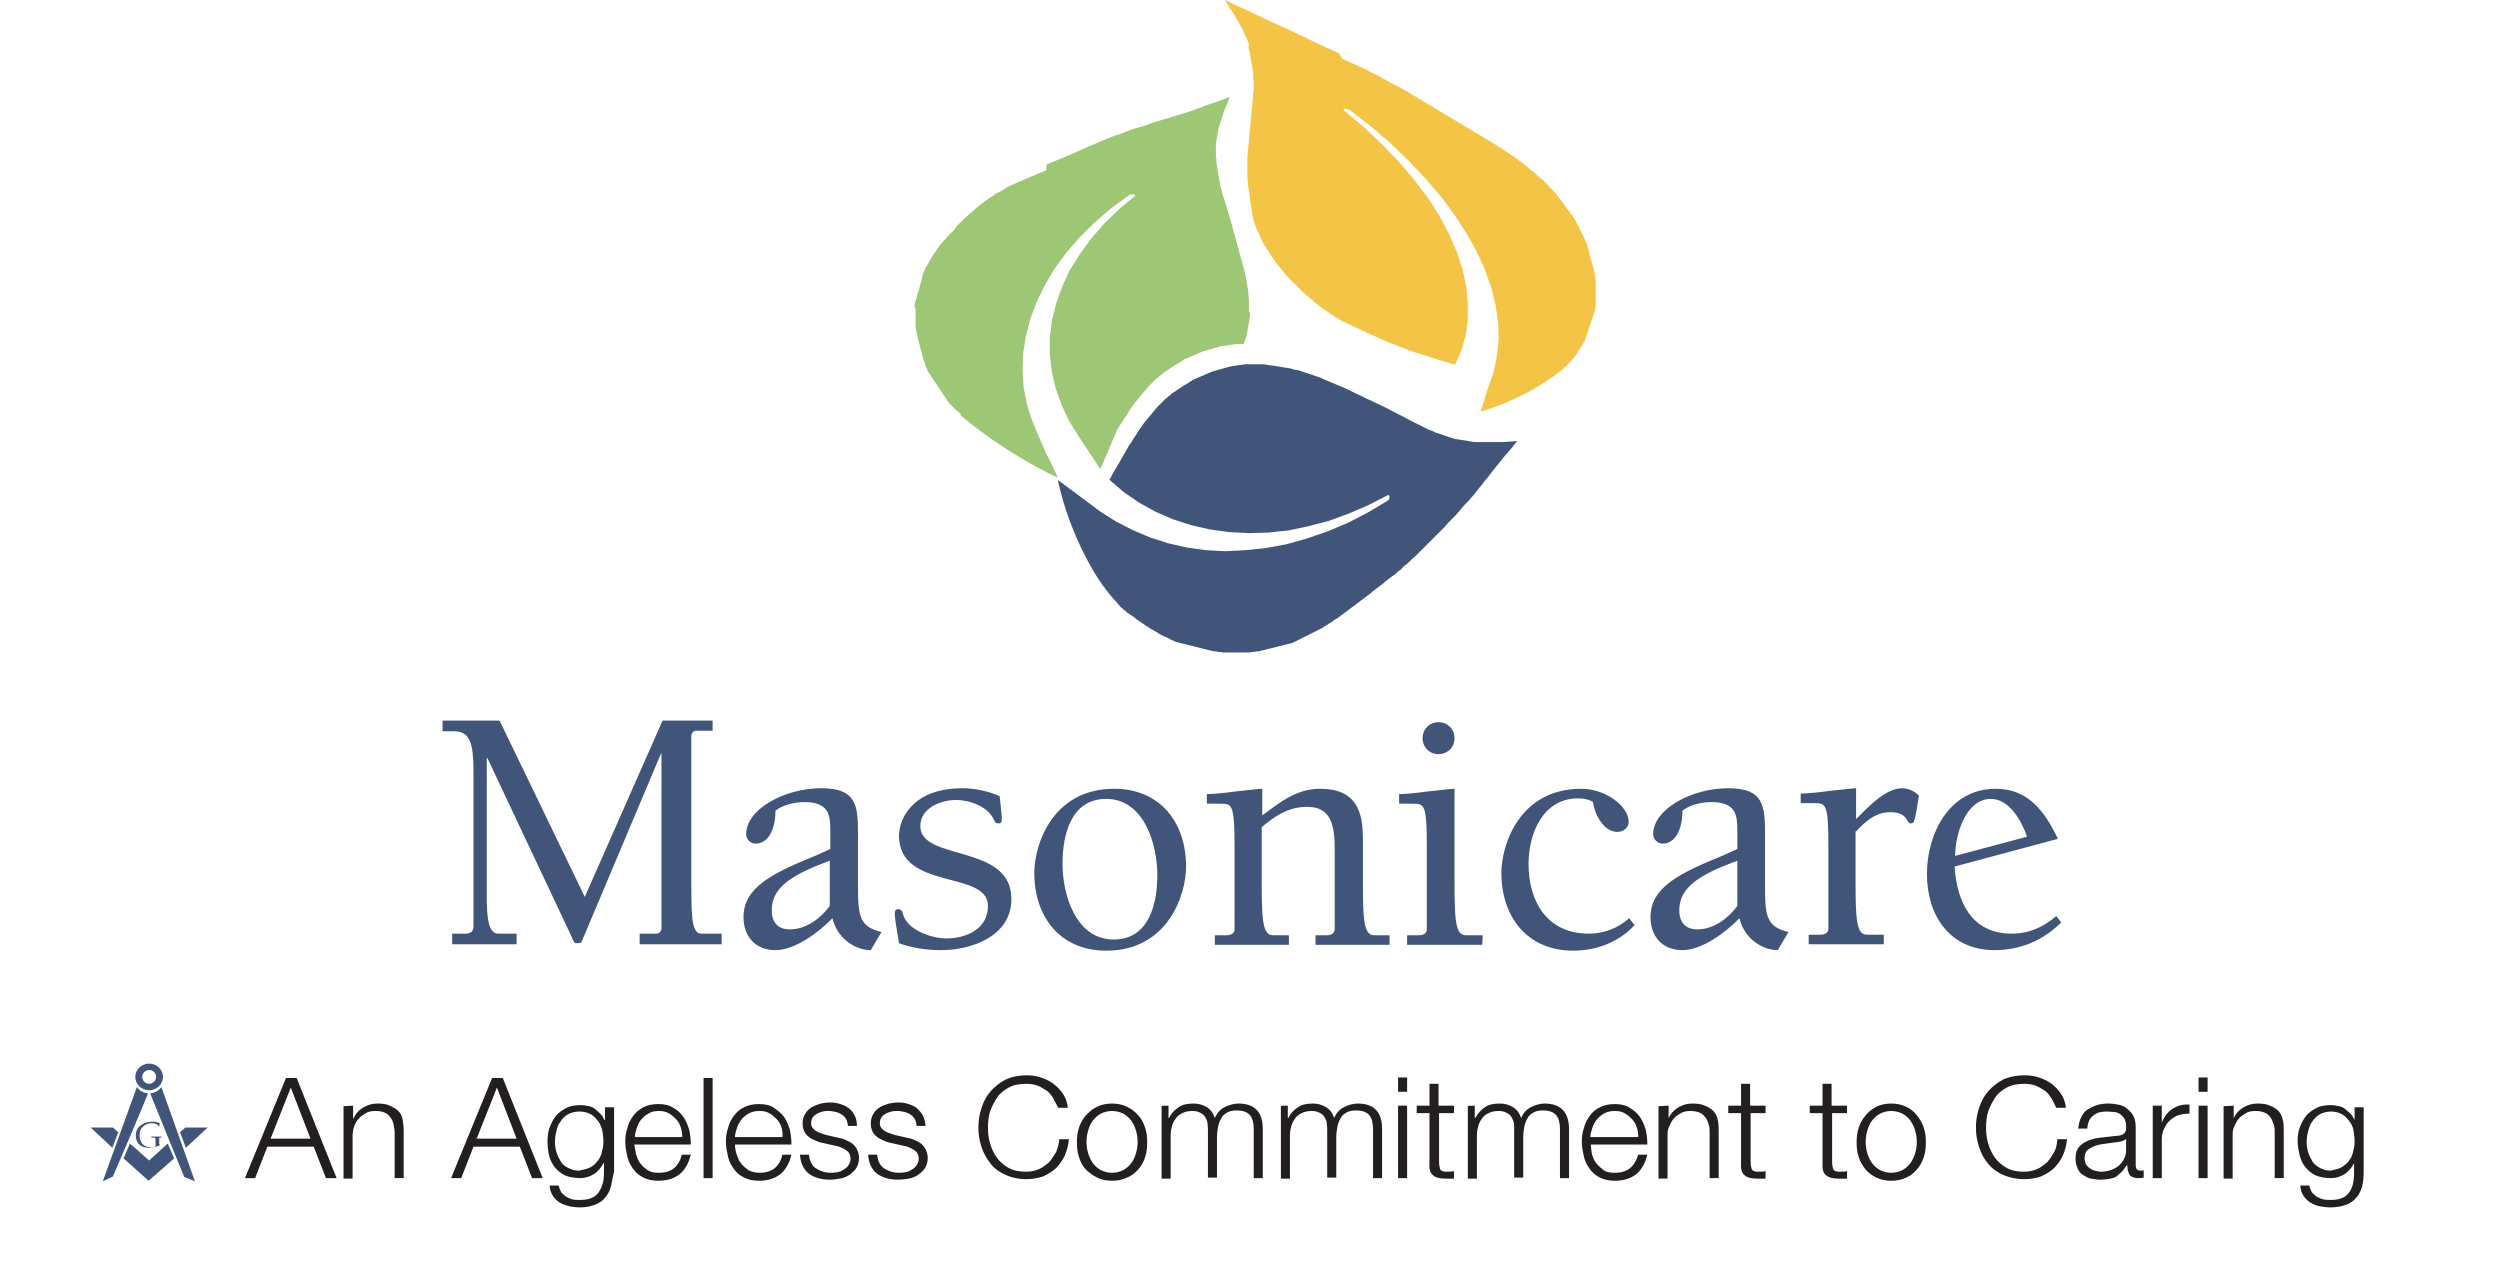 <?xml version="1.0" encoding="utf-8"?>
<!-- Generator: Adobe Illustrator 24.0.3, SVG Export Plug-In . SVG Version: 6.00 Build 0)  -->
<svg version="1.1" id="Layer_1" xmlns="http://www.w3.org/2000/svg" xmlns:xlink="http://www.w3.org/1999/xlink" x="0px" y="0px"
	 viewBox="0 0 469.4 240.5" style="enable-background:new 0 0 469.4 240.5;" xml:space="preserve">
<style type="text/css">
	.st0{fill:#9DC775;}
	.st1{fill:#F4C446;}
	.st2{fill:#405579;}
	.st3{fill:#231F20;}
</style>
<g>
	<path class="st0" d="M234.5,58.5v-0.6v-0.6v-0.6v-0.6l-0.1-0.6v-0.6l-0.1-0.6l-0.1-0.6l-0.1-0.6l-0.1-0.6l-0.2-1.1l-0.3-1.1
		l-0.3-1.1l-0.3-1.1l-0.3-1.1l-0.3-1.1l-0.3-1.1l-0.3-1.1l-0.6-2.2l-0.7-2.3l-0.3-1.1l-0.4-1.1l-0.3-1.1l-0.3-1.1l-0.1-0.6l-0.1-0.6
		l-0.1-0.6l-0.1-0.6l-0.1-0.6l-0.1-0.6l-0.1-0.6V30l-0.1-0.6v-0.6v-0.6v-0.6V27l0.1-0.6l0.1-0.6l0.1-0.6l0.1-0.6l0.1-0.6l0.2-0.6
		l0.2-0.6l0.2-0.6l0.2-0.6l0.2-0.6l0.2-0.6l0.5-1.1l0.4-1.1l-1.9,0.7l-2,0.7l-1.9,0.7l-1.9,0.7l-1,0.3l-1,0.3l-1,0.3l-1,0.3l-1,0.3
		l-1,0.3l-1,0.3l-1,0.4l-1,0.3l-1,0.3l-1,0.3l-1,0.4l-1,0.4l-1,0.3l-1,0.4l-1,0.4l-0.9,0.4l-0.9,0.4l-1,0.4l-0.9,0.4l-0.9,0.4
		l-0.9,0.4l-0.9,0.4l-0.9,0.4l-0.5,0.2l-0.5,0.2l-0.5,0.2l-0.5,0.2l-0.5,0.2l-0.4,0.2l-0.5,0.2l-0.1,1.1l-0.5,0.2l-0.5,0.2l-0.5,0.2
		l-0.4,0.2L194,33l-0.5,0.2l-0.5,0.2l-0.4,0.2l-0.5,0.2l-0.4,0.2l-0.5,0.2l-0.5,0.2l-0.4,0.2l-0.5,0.2l-0.4,0.2l-0.4,0.2l-0.4,0.3
		l-0.4,0.2l-0.4,0.3l-0.5,0.2l-0.4,0.2l-0.4,0.3l-0.4,0.3l-0.4,0.2l-0.4,0.3l-0.4,0.3l-0.4,0.3l-0.4,0.3l-0.4,0.3l-0.3,0.3l-0.4,0.3
		l-0.3,0.3l-0.4,0.3l-0.3,0.3l-0.3,0.3l-0.4,0.3l-0.3,0.3l-0.3,0.3l-0.3,0.3l-0.3,0.3l-0.3,0.3l-0.3,0.3l-0.2,0.4l-0.3,0.3l-0.3,0.3
		l-0.3,0.3l-0.3,0.3l-0.3,0.3l-0.2,0.3l-0.3,0.3l-0.3,0.3l-0.2,0.3l-0.3,0.3l-0.2,0.3l-0.2,0.3l-0.3,0.4l-0.2,0.3l-0.2,0.3l-0.2,0.3
		l-0.2,0.3l-0.2,0.3l-0.2,0.4l-0.2,0.3l-0.1,0.3l-0.2,0.3l-0.2,0.3l-0.2,0.3l-0.1,0.3l-0.1,0.3l-0.2,0.3l-0.1,0.7l-0.1,0.3l-0.1,0.4
		l-0.1,0.3l-0.1,0.4l-0.1,0.3l-0.1,0.4l-0.1,0.3l-0.1,0.4l-0.1,0.3l-0.1,0.4l-0.1,0.3l-0.1,0.4l-0.1,0.3l-0.1,0.4l-0.1,0.4v0.4
		l0.2,0.3v0.3v0.3v0.3v0.4v0.3v0.3v0.4v0.3V61v0.3l0.1,0.4V62l0.1,0.4l0.1,0.4l0.1,0.3v0.4l0.1,0.3l0.1,0.4l0.1,0.4l0.1,0.3l0.1,0.4
		l0.1,0.4L173,66l0.1,0.4l0.1,0.4l0.1,0.3l0.1,0.4l0.1,0.3l0.1,0.3l0.1,0.3l0.1,0.3l0.1,0.3l0.2,0.3l0.1,0.4l0.2,0.3l0.2,0.3
		l0.2,0.3l0.2,0.3l0.2,0.3l0.2,0.3l0.2,0.3l0.2,0.3l0.2,0.3l0.2,0.3l0.2,0.3l0.2,0.3l0.2,0.3l0.2,0.3l0.2,0.3l0.2,0.3l0.2,0.3
		l0.2,0.3l0.2,0.3l0.2,0.3l0.3,0.3l0.2,0.2l0.3,0.3l0.2,0.2l0.3,0.3l0.3,0.2l0.2,0.2l0.3,0.2l0.1,0.4l0.2,0.2l0.3,0.2l0.2,0.2
		c0,0,7.5,6.4,17.5,11.1c-0.2-0.6-0.9-1.9-1.1-2.5l-1.1-2.1l-1.3-3l-1.3-3.1l-1-3.1l-0.6-3.1l-0.2-3.2l0.1-3.2l0.5-3.2l0.8-3.2
		l1.2-3.2l1.5-3.1l1.8-3.1l2.2-3l2.5-2.9l2.8-2.8l3.1-2.7l3.4-2.5l0.4-0.2h0.6l0.3,0.2l-3.1,2.6l-2.8,2.7l-2.5,2.9l-2.1,2.9l-1.9,3
		l-1.4,3.1l-1.1,3.1l-0.8,3.2l-0.4,3.2v3.2l0.4,3.2l0.7,3.1l1.1,3.1l1.4,3l1.8,2.9l4.1,6.2l3.2-7.5l0.5-0.8l0.5-0.7l0.4-0.7l0.5-0.7
		l0.4-0.7l0.5-0.7l0.5-0.7l0.5-0.6l0.5-0.6l0.5-0.6l0.5-0.6l0.5-0.6l0.6-0.6l0.3-0.3l0.3-0.3l0.3-0.3l0.3-0.2l0.3-0.3l0.3-0.2
		l0.3-0.3l0.3-0.2l0.3-0.2l0.3-0.2l0.3-0.2l0.3-0.2l0.3-0.2l0.3-0.2l0.3-0.2l0.4-0.2l0.6-0.4l0.6-0.4l0.7-0.3l0.7-0.3l0.7-0.3
		l0.7-0.3l0.7-0.3l0.7-0.2l0.7-0.2l0.7-0.2l0.7-0.2l0.7-0.2l0.7-0.1l0.7-0.1l0.7-0.1l0.7-0.1h0.7h0.7l0.2-0.5l0.2-0.6l0.2-0.6
		l0.1-0.6l0.1-0.6l0.1-0.6l0.1-0.6l0.1-0.6l0.1-0.6v-0.6L234.5,58.5z"/>
	<path class="st1" d="M278,77.3c10.3-3.1,16-8.5,16-8.5l0.2-0.2l0.2-0.2l0.2-0.2l0.2-0.2l0.2-0.2l0.1-0.2l0.2-0.2l0.2-0.2l0.1-0.2
		l0.2-0.2l0.1-0.2l0.2-0.2l0.1-0.3l0.2-0.2l0.1-0.2l0.2-0.3l0.1-0.2L297,65l0.1-0.3l0.2-0.2l0.1-0.3l0.2-0.3l0.1-0.3l0.1-0.3
		l0.1-0.3l0.1-0.3l0.1-0.3l0.1-0.3l0.1-0.3l0.1-0.3l0.1-0.3l0.1-0.3l0.1-0.3l0.1-0.3l0.1-0.3l0.1-0.3l0.1-0.3l0.1-0.3l0.1-0.3
		l0.1-0.3l0.1-0.3v-0.3l0.1-0.3v-0.3V57v-0.3V56v-0.3v-0.3v-0.3v-0.4v-0.3V54v-0.4v-0.3v-0.4v-0.3l-0.1-0.4v-0.3l-0.1-0.4v-0.3
		l-0.1-0.4l-0.1-0.4l-0.1-0.4l-0.1-0.3l-0.1-0.3l-0.1-0.4l-0.1-0.4l-0.1-0.4l-0.1-0.4l-0.1-0.4l-0.1-0.4l-0.1-0.3l-0.1-0.4l-0.1-0.4
		l-0.2-0.4l-0.1-0.3l-0.2-0.4l-0.2-0.4l-0.2-0.4l-0.2-0.4l-0.2-0.4l-0.2-0.4l-0.2-0.4l-0.2-0.4l-0.2-0.4l-0.2-0.4l-0.3-0.4l-0.2-0.4
		l-0.3-0.3l-0.2-0.4l-0.3-0.3l-0.3-0.4l-0.2-0.3l-0.3-0.4l-0.3-0.4l-0.3-0.4l-0.3-0.4l-0.3-0.4l-0.3-0.4l-0.3-0.3l-0.4-0.4l-0.3-0.3
		l-0.3-0.4l-0.4-0.4l-0.3-0.3l-0.4-0.4l-0.4-0.3l-0.4-0.3l-0.4-0.4l-0.4-0.4l-0.4-0.3l-0.4-0.3l-0.4-0.4l-0.4-0.3l-0.4-0.3l-0.4-0.3
		l-0.4-0.3l-0.4-0.3l-0.4-0.3l-0.4-0.3l-0.5-0.3l-0.4-0.3l-0.5-0.3l-0.4-0.3l-0.5-0.3l-0.5-0.3l-0.4-0.3l-0.5-0.3l-0.5-0.3l-0.5-0.3
		l-0.5-0.3l-0.5-0.3l-0.5-0.3l-0.5-0.3l-0.5-0.3l-0.5-0.3l-0.5-0.3l-0.5-0.3l-0.5-0.3l-0.5-0.3l-0.5-0.3l-0.5-0.3l-0.5-0.3l-0.5-0.3
		l-0.5-0.3l-0.5-0.3l-0.5-0.3l-0.5-0.3l-0.5-0.3l-0.5-0.3l-0.5-0.3l-0.5-0.3l-0.5-0.3l-0.5-0.3l-0.5-0.3l-0.5-0.3l-0.5-0.3l-0.5-0.3
		l-0.5-0.3l-0.5-0.3l-0.5-0.3l-1.1-0.6l-1-0.5l-1.1-0.6l-1.1-0.6l-1-0.6l-1.1-0.5l-1.1-0.6l-1.1-0.5l-1.1-0.5l-1.1-0.5L252,11
		l-0.6-1l-1.1-0.5L249.2,9l-1.1-0.5l-1-0.5L246,7.5L245,7l-1.1-0.5l-1-0.5l-1.1-0.5L240.7,5l-1.1-0.5L238.5,4l-2.1-1l-2.1-1l-2.2-1
		L230,0l0.7,1.2l0.8,1.2l0.4,0.6l0.3,0.6l0.4,0.6l0.3,0.6l0.3,0.6l0.3,0.6l0.3,0.6l0.3,0.6l0.2,0.6l0.2,0.6L234.4,9l0.2,0.6l0.1,0.6
		l0.1,0.6l0.1,0.6l0.1,0.5l0.1,0.6l0.1,0.5l0.1,0.6v0.6v0.6l0.1,0.5v0.6v0.6l-0.1,1.1l-0.1,1.1l-0.1,1.1l-0.1,1.1l-0.2,2.2l-0.2,2.2
		l-0.1,1.1l-0.1,1.1l-0.1,1.1l-0.1,1.1v1.1v1.1V33l0.1,1.1v0.6l0.1,0.6l0.1,0.5l0.1,0.6l0.1,0.6v0.5l0.1,0.6l0.1,0.6l0.1,0.6
		l0.1,0.6l0.1,0.6l0.1,0.6l0.2,0.6l0.2,0.6l0.2,0.6l0.3,0.6l0.3,0.6l0.2,0.6l0.3,0.6l0.3,0.6l0.4,0.6l0.4,0.6l0.4,0.6l0.4,0.6
		l0.4,0.6l0.4,0.6l0.5,0.6l0.5,0.6l0.5,0.6l0.5,0.6l0.6,0.6l0.6,0.6l0.6,0.6l0.6,0.6l0.6,0.6l0.7,0.6l0.7,0.6l0.7,0.6l0.7,0.6
		l0.4,0.3l0.4,0.3l0.4,0.3l0.4,0.2l0.4,0.3l0.4,0.3l0.4,0.2l0.4,0.3l0.4,0.2l0.4,0.3l0.4,0.2l0.4,0.2l0.4,0.2l0.4,0.2l0.4,0.2
		l0.4,0.2l0.9,0.4l0.9,0.4l0.8,0.4l0.9,0.4l0.9,0.4l0.9,0.4l0.9,0.4l0.9,0.4l0.9,0.3l0.9,0.4l0.9,0.3l0.9,0.4l0.9,0.3l1,0.3l0.9,0.3
		l1,0.3l0.9,0.3l2,0.6l1.9,0.6l1.2-2.7l0.8-2.8l0.4-2.9V57l-0.3-3.2l-0.7-3.3l-1.1-3.3l-1.5-3.4l-1.8-3.4L268,37l-2.6-3.4l-2.8-3.3
		l-3.2-3.3l-3.4-3.2l-3.8-3.2l0.3-0.2l0.6,0.1l0.5,0.3l4,3.1l3.7,3.2l3.4,3.3l3.1,3.3l2.9,3.4l2.5,3.4l2.2,3.4l1.9,3.4l1.5,3.3
		L280,54l0.8,3.3l0.5,3.2l0.1,3.1l-0.3,3l-0.7,3.4l-1,2.8"/>
	<path class="st2" d="M198.6,90.1c2.3,10.7,7.5,18.4,7.5,18.4l0.2,0.3l0.2,0.3l0.2,0.3l0.2,0.3l0.2,0.3l0.2,0.2l0.2,0.3l0.2,0.3
		l0.2,0.2l0.2,0.3l0.2,0.2l0.2,0.3l0.3,0.3l0.2,0.3l0.2,0.2l0.3,0.3l0.2,0.2l0.2,0.3l0.3,0.3l0.2,0.3l0.3,0.2l0.3,0.3l0.3,0.2
		l0.3,0.3l0.3,0.2l0.3,0.2l0.3,0.2l0.3,0.2l0.3,0.2l0.3,0.3l0.3,0.2l0.3,0.2l0.3,0.2l0.3,0.2l0.3,0.2l0.3,0.2l0.3,0.2l0.3,0.2
		l0.3,0.2l0.4,0.2l0.3,0.2l0.4,0.2l0.3,0.2l0.3,0.2l0.4,0.2l0.4,0.2l0.3,0.1l0.4,0.2l0.4,0.2l0.3,0.2l0.4,0.1l0.3,0.2l0.4,0.1
		l0.4,0.1l0.4,0.1l0.4,0.1l0.4,0.1l0.4,0.1l0.4,0.1l0.4,0.1l0.4,0.1l0.4,0.1l0.4,0.1l0.4,0.1l0.4,0.1l0.4,0.1l0.4,0.1l0.4,0.1
		l0.4,0.1l0.4,0.1h0.4l0.4,0.1h0.4l0.4,0.1h0.4h0.4h0.4h0.4h0.4h0.4h0.4h0.4h0.4h0.4h0.4h0.4h0.4l0.4-0.1h0.4l0.4-0.1h0.4l0.4-0.1
		l0.4-0.1l0.4-0.1l0.4-0.1l0.4-0.1l0.4-0.1l0.4-0.1l0.4-0.1l0.4-0.1l0.4-0.1l0.4-0.1l0.4-0.1l0.4-0.1l0.4-0.1l0.4-0.1l0.4-0.1
		l0.4-0.2l0.4-0.2l0.4-0.2l0.4-0.2l0.4-0.2l0.4-0.2l0.4-0.2l0.4-0.2l0.4-0.2l0.4-0.2l0.4-0.2l0.4-0.2l0.4-0.2l0.4-0.2l0.4-0.3
		l0.4-0.2l0.4-0.3l0.4-0.2l0.4-0.3l0.4-0.3l0.4-0.2l0.4-0.3l0.4-0.3l0.4-0.3l0.4-0.3l0.4-0.3l0.4-0.3l0.4-0.3l0.4-0.3l0.4-0.3
		l0.4-0.3l0.4-0.3l0.4-0.3l0.4-0.3l0.4-0.3l0.4-0.3l0.4-0.3l0.3-0.3l0.4-0.3l0.4-0.3l0.4-0.3l0.4-0.3l0.4-0.3l0.3-0.3l0.4-0.3
		l0.4-0.3l0.4-0.3l0.4-0.3l0.4-0.3l0.3-0.3l0.4-0.3l0.4-0.3l0.3-0.4l0.4-0.3l0.4-0.3l0.7-0.7l0.7-0.6l0.7-0.7l0.7-0.7l0.7-0.7
		l0.7-0.7l0.7-0.7l0.7-0.7l0.7-0.7l0.7-0.7l0.6-0.7l0.7-0.7l0.7-0.7l0.6-0.7l0.6-0.7l0.6-0.7l0.7-0.7l0.6-0.7l0.6-0.7l0.6-0.8
		l0.6-0.7l0.6-0.8l0.6-0.7l0.6-0.8l1.2-1.5l1.2-1.5l1.3-1.5l1.2-1.5l-1.3,0.1l-1.4,0.1h-0.7h-0.7h-0.7h-0.7h-0.7H278h-0.6h-0.6
		l-0.6-0.1l-0.6-0.1l-0.6-0.1l-0.6-0.1l-0.6-0.1l-0.7-0.1l-0.6-0.2l-0.6-0.2l-0.6-0.2l-0.6-0.2l-0.6-0.2l-0.6-0.2l-0.6-0.3l-0.6-0.2
		l-0.6-0.3l-0.6-0.3l-1.2-0.6l-1.2-0.6l-1.1-0.6l-1.2-0.6l-2.3-1.2l-2.3-1.1l-1.1-0.5l-1.2-0.6l-1.1-0.5l-1.2-0.6l-1.1-0.5l-1.2-0.5
		l-1.2-0.5l-1.2-0.5l-0.6-0.3l-0.6-0.2l-0.6-0.2l-0.6-0.2l-0.6-0.2l-0.6-0.2l-0.6-0.2l-0.6-0.2l-0.7-0.1l-0.6-0.2l-0.6-0.1l-0.7-0.1
		l-0.6-0.1l-0.6-0.1l-0.6-0.1l-0.7-0.1l-0.7-0.1l-0.6-0.1h-0.7h-0.7h-0.7h-0.7h-0.7l-0.7,0.1l-0.7,0.1l-0.7,0.1l-0.7,0.1l-0.7,0.2
		l-0.7,0.2l-0.7,0.2l-0.7,0.2l-0.7,0.2l-0.7,0.3l-0.7,0.3l-0.7,0.3l-0.7,0.3l-0.7,0.3l-0.6,0.4l-0.6,0.4l-0.4,0.2l-0.3,0.2l-0.3,0.2
		l-0.3,0.2l-0.3,0.2l-0.3,0.2l-0.3,0.2l-0.3,0.2l-0.3,0.2l-0.3,0.3l-0.3,0.2l-0.3,0.3l-0.3,0.2l-0.3,0.3l-0.3,0.3l-0.3,0.3l-0.6,0.6
		l-0.5,0.6l-0.5,0.6l-0.5,0.6l-0.5,0.6l-0.5,0.6l-0.5,0.7l-0.5,0.7l-0.4,0.7l-0.5,0.7l-0.4,0.7l-0.5,0.7l-0.4,0.7l-0.4,0.7l-0.4,0.7
		l-0.4,0.7l-0.4,0.7l-0.9,1.5l-0.8,1.5l2.7,2.3l2.9,2l3.1,1.7l3.2,1.4l3.4,1.1l3.5,0.8l3.6,0.5l3.7,0.2l3.7-0.1l3.8-0.4l3.8-0.8
		l3.8-1l3.8-1.4l3.7-1.6l3.7-1.9l0.2,0.4l-0.1,0.5l-0.4,0.3l-3.7,2.2l-3.7,1.9l-3.8,1.6l-3.8,1.3l-3.9,1.1l-3.8,0.7l-3.8,0.4
		l-3.8,0.2l-3.7-0.2l-3.6-0.5l-3.5-0.8l-3.4-1.1l-3.3-1.4l-3.1-1.6l-3-1.9l-2.8-2.1"/>
</g>
<path class="st3" d="M439.6,219.2c0.5-0.3,1-0.7,1.4-1.2s0.7-1.1,0.8-1.7c0.2-0.7,0.3-1.3,0.3-2s-0.1-1.3-0.2-2s-0.4-1.3-0.8-1.8
	s-0.8-1-1.4-1.3s-1.2-0.5-2-0.5s-1.5,0.2-2.1,0.5s-1,0.8-1.4,1.3s-0.6,1.1-0.8,1.8c-0.2,0.7-0.3,1.4-0.3,2.1c0,0.7,0.1,1.4,0.3,2
	s0.5,1.2,0.8,1.7s0.9,0.9,1.4,1.2c0.6,0.3,1.2,0.5,2,0.5C438.4,219.6,439,219.5,439.6,219.2 M443.5,222.8c-0.2,0.8-0.6,1.5-1.1,2.1
	s-1.1,1-1.9,1.3s-1.7,0.5-2.9,0.5c-0.7,0-1.4-0.1-2-0.2s-1.3-0.4-1.8-0.7s-1-0.8-1.3-1.3c-0.4-0.5-0.5-1.1-0.6-1.9h1.7
	c0.1,0.5,0.3,0.9,0.5,1.3c0.3,0.3,0.6,0.6,0.9,0.8c0.4,0.2,0.8,0.4,1.2,0.5c0.5,0.1,0.9,0.1,1.4,0.1c1.6,0,2.7-0.4,3.4-1.3
	c0.7-0.9,1-2.1,1-3.8v-1.8l0,0c-0.4,0.8-1,1.5-1.7,2c-0.8,0.5-1.6,0.8-2.7,0.8s-2-0.2-2.8-0.5c-0.8-0.4-1.4-0.9-1.9-1.5
	s-0.9-1.4-1.1-2.2c-0.2-0.9-0.4-1.8-0.4-2.7s0.1-1.8,0.4-2.6s0.7-1.6,1.2-2.2c0.5-0.6,1.2-1.1,2-1.5s1.7-0.5,2.7-0.5
	c0.5,0,1,0.1,1.5,0.2s0.9,0.3,1.2,0.6c0.4,0.3,0.7,0.6,1,0.9c0.3,0.3,0.5,0.7,0.7,1.1l0,0v-2.4h1.7V220
	C443.8,221.1,443.7,222,443.5,222.8 M419.4,207.6v2.4l0,0c0.3-0.8,0.9-1.5,1.7-2s1.7-0.8,2.7-0.8s1.8,0.1,2.4,0.4
	c0.6,0.2,1.2,0.6,1.6,1s0.7,1,0.8,1.6c0.2,0.6,0.2,1.4,0.2,2.2v8.8h-1.7v-8.5c0-0.6,0-1.1-0.2-1.6s-0.3-0.9-0.6-1.3
	c-0.3-0.4-0.6-0.7-1.1-0.9s-1-0.3-1.7-0.3s-1.3,0.1-1.8,0.4s-1,0.6-1.3,1c-0.4,0.4-0.6,0.9-0.9,1.5s-0.3,1.2-0.3,1.9v7.9h-1.7v-13.6
	L419.4,207.6L419.4,207.6z M414.5,221.2h-1.7v-13.6h1.7V221.2z M414.5,205h-1.7v-2.7h1.7V205z M405.9,207.6v3.2l0,0
	c0.4-1.1,1.1-2,2-2.6s2-0.9,3.2-0.8v1.7c-0.8,0-1.5,0.1-2.1,0.3s-1.2,0.6-1.6,1c-0.5,0.4-0.8,1-1.1,1.6s-0.4,1.3-0.4,2v7.2h-1.7
	v-13.6L405.9,207.6L405.9,207.6z M399.2,213.8c-0.1,0.2-0.3,0.3-0.6,0.4s-0.6,0.2-0.8,0.2c-0.7,0.1-1.5,0.2-2.2,0.3
	c-0.8,0.1-1.5,0.2-2.1,0.4s-1.1,0.5-1.5,0.8s-0.6,0.9-0.6,1.5c0,0.4,0.1,0.8,0.2,1.1c0.2,0.3,0.4,0.6,0.7,0.8c0.3,0.2,0.6,0.4,1,0.5
	s0.8,0.2,1.1,0.2c0.6,0,1.3-0.1,1.9-0.3s1.1-0.5,1.5-0.8c0.4-0.4,0.8-0.8,1-1.3c0.3-0.5,0.4-1.1,0.4-1.8V213.8
	C399.3,213.8,399.2,213.8,399.2,213.8z M390.8,209.7c0.3-0.6,0.7-1.1,1.2-1.4s1.1-0.6,1.7-0.8s1.4-0.3,2.2-0.3
	c0.6,0,1.2,0.1,1.8,0.2c0.6,0.1,1.1,0.3,1.6,0.7s0.9,0.8,1.2,1.3s0.5,1.3,0.5,2.2v7.2c0,0.7,0.3,1,1,1c0.2,0,0.4,0,0.5-0.1v1.4
	c-0.2,0-0.4,0.1-0.5,0.1s-0.3,0-0.6,0c-0.4,0-0.8-0.1-1-0.2c-0.3-0.1-0.5-0.3-0.6-0.5s-0.2-0.5-0.3-0.8c0-0.3-0.1-0.6-0.1-1l0,0
	c-0.3,0.4-0.6,0.8-0.9,1.2c-0.3,0.3-0.7,0.6-1,0.9s-0.8,0.4-1.3,0.5s-1.1,0.2-1.8,0.2c-0.6,0-1.2-0.1-1.8-0.2
	c-0.6-0.1-1-0.4-1.5-0.7s-0.8-0.7-1-1.2s-0.4-1.1-0.4-1.8c0-1,0.2-1.7,0.6-2.2s1-0.9,1.7-1.2s1.5-0.5,2.4-0.6s1.8-0.2,2.7-0.3
	c0.4,0,0.7-0.1,0.9-0.1c0.3-0.1,0.5-0.1,0.7-0.3c0.2-0.1,0.3-0.3,0.4-0.5s0.1-0.5,0.1-0.9c0-0.6-0.1-1-0.3-1.4
	c-0.2-0.4-0.5-0.6-0.8-0.9c-0.3-0.2-0.7-0.4-1.1-0.4s-0.9-0.1-1.4-0.1c-1.1,0-2,0.2-2.6,0.8c-0.7,0.5-1,1.3-1.1,2.4h-1.7
	C390.3,211,390.5,210.3,390.8,209.7 M385.1,206.1c-0.4-0.6-0.8-1.1-1.3-1.4s-1.1-0.7-1.7-0.9s-1.3-0.3-2-0.3c-1.3,0-2.4,0.2-3.3,0.7
	s-1.7,1.1-2.2,1.9s-1,1.7-1.3,2.6s-0.4,2-0.4,3s0.1,2,0.4,3s0.7,1.9,1.3,2.7c0.6,0.8,1.3,1.4,2.2,1.9s2,0.7,3.3,0.7
	c0.9,0,1.7-0.2,2.4-0.5c0.7-0.3,1.3-0.8,1.9-1.3c0.5-0.6,0.9-1.2,1.3-1.9s0.5-1.5,0.6-2.4h1.8c-0.1,1.2-0.4,2.2-0.8,3.1
	s-1,1.7-1.7,2.4c-0.7,0.6-1.5,1.1-2.4,1.5c-0.9,0.3-1.9,0.5-3.1,0.5c-1.5,0-2.8-0.3-4-0.8c-1.1-0.5-2.1-1.2-2.8-2.1
	c-0.8-0.9-1.3-1.9-1.7-3.1s-0.6-2.4-0.6-3.7s0.2-2.5,0.6-3.7s0.9-2.2,1.7-3.1c0.8-0.9,1.7-1.6,2.8-2.2c1.1-0.5,2.5-0.8,4-0.8
	c0.9,0,1.8,0.1,2.7,0.4c0.9,0.3,1.6,0.6,2.4,1.2c0.7,0.5,1.3,1.2,1.8,1.9c0.5,0.8,0.8,1.6,0.9,2.6h-1.8
	C385.7,207.3,385.5,206.7,385.1,206.1 M357.9,207.8c0.8,0.4,1.5,0.9,2,1.6c0.5,0.6,1,1.4,1.3,2.3s0.4,1.8,0.4,2.8s-0.1,1.9-0.4,2.8
	c-0.3,0.9-0.7,1.6-1.3,2.3c-0.5,0.6-1.2,1.2-2,1.5c-0.8,0.4-1.8,0.6-2.8,0.6s-2-0.2-2.8-0.6c-0.8-0.4-1.5-0.9-2-1.5s-1-1.4-1.3-2.3
	s-0.4-1.8-0.4-2.8s0.1-1.9,0.4-2.8c0.3-0.9,0.7-1.6,1.3-2.3c0.5-0.6,1.2-1.2,2-1.6c0.8-0.4,1.8-0.6,2.8-0.6S357.1,207.4,357.9,207.8
	 M353,209.1c-0.6,0.3-1.1,0.8-1.5,1.3s-0.7,1.2-0.9,1.9s-0.3,1.4-0.3,2.1s0.1,1.4,0.3,2.1c0.2,0.7,0.5,1.3,0.9,1.9
	c0.4,0.5,0.9,1,1.5,1.3s1.3,0.5,2.1,0.5c0.8,0,1.5-0.2,2.1-0.5s1.1-0.8,1.5-1.3c0.4-0.6,0.7-1.2,0.9-1.9c0.2-0.7,0.3-1.4,0.3-2.1
	s-0.1-1.4-0.3-2.1s-0.5-1.3-0.9-1.9c-0.4-0.5-0.9-1-1.5-1.3s-1.3-0.5-2.1-0.5S353.6,208.8,353,209.1 M346.8,207.6v1.4H344v9.2
	c0,0.5,0.1,1,0.2,1.3s0.5,0.5,1.1,0.5c0.5,0,1,0,1.5-0.1v1.4c-0.2,0-0.5,0-0.8,0s-0.5,0-0.8,0c-1.1,0-1.9-0.2-2.4-0.7
	c-0.5-0.4-0.7-1.2-0.6-2.4V209h-2.4v-1.4h2.4v-4.1h1.7v4.1H346.8L346.8,207.6z M331.5,207.6v1.4h-2.8v9.2c0,0.5,0.1,1,0.2,1.3
	s0.5,0.5,1.1,0.5c0.5,0,1,0,1.5-0.1v1.4c-0.2,0-0.5,0-0.8,0s-0.5,0-0.8,0c-1.1,0-1.9-0.2-2.4-0.7c-0.5-0.4-0.7-1.2-0.6-2.4V209h-2.4
	v-1.4h2.4v-4.1h1.7v4.1H331.5L331.5,207.6z M313.3,207.6v2.4l0,0c0.3-0.8,0.9-1.5,1.7-2c0.8-0.5,1.7-0.8,2.7-0.8s1.8,0.1,2.4,0.4
	c0.6,0.2,1.2,0.6,1.6,1s0.7,1,0.8,1.6c0.2,0.6,0.2,1.4,0.2,2.2v8.8H321v-8.5c0-0.6,0-1.1-0.2-1.6c-0.1-0.5-0.3-0.9-0.6-1.3
	c-0.3-0.4-0.6-0.7-1.1-0.9s-1-0.3-1.7-0.3s-1.3,0.1-1.8,0.4s-1,0.6-1.3,1c-0.4,0.4-0.6,0.9-0.9,1.5s-0.3,1.2-0.3,1.9v7.9h-1.7v-13.6
	L313.3,207.6L313.3,207.6z M298.9,216.7c0.2,0.6,0.4,1.2,0.8,1.7s0.9,0.9,1.4,1.3s1.3,0.5,2.1,0.5c1.2,0,2.2-0.3,2.9-0.9
	s1.2-1.5,1.5-2.5h1.7c-0.4,1.6-1,2.7-2,3.6c-1,0.8-2.3,1.3-4.1,1.3c-1.1,0-2-0.2-2.8-0.6c-0.8-0.4-1.4-0.9-1.9-1.6
	c-0.5-0.7-0.9-1.4-1.1-2.3c-0.2-0.9-0.4-1.8-0.4-2.8c0-0.9,0.1-1.8,0.4-2.6c0.2-0.9,0.6-1.6,1.1-2.3s1.1-1.2,1.9-1.6
	c0.8-0.4,1.7-0.6,2.8-0.6c1.1,0,2,0.2,2.8,0.7s1.4,1,1.9,1.7s0.8,1.5,1.1,2.4c0.2,0.9,0.3,1.9,0.3,2.8h-10.6
	C298.7,215.4,298.8,216.1,298.9,216.7 M307.3,211.6c-0.2-0.6-0.5-1.1-0.9-1.5s-0.8-0.8-1.4-1.1c-0.5-0.3-1.1-0.4-1.8-0.4
	c-0.7,0-1.3,0.1-1.9,0.4c-0.5,0.3-1,0.6-1.4,1.1s-0.7,1-0.9,1.6c-0.2,0.6-0.4,1.2-0.4,1.8h9C307.6,212.8,307.5,212.2,307.3,211.6
	 M276.9,207.6v2.3h0.1c0.5-0.8,1-1.5,1.8-2c0.7-0.5,1.6-0.7,2.8-0.7c0.9,0,1.7,0.2,2.5,0.7c0.7,0.4,1.2,1.1,1.5,2
	c0.4-0.9,1-1.6,1.8-2s1.7-0.7,2.6-0.7c3,0,4.6,1.6,4.6,4.8v9.2h-1.7V212c0-1.1-0.2-2-0.7-2.6s-1.3-0.9-2.5-0.9
	c-0.7,0-1.3,0.1-1.8,0.4s-0.9,0.6-1.1,1.1c-0.3,0.5-0.5,1-0.6,1.6s-0.2,1.2-0.2,1.8v7.7h-1.7V212c0-0.5,0-0.9-0.1-1.3
	s-0.3-0.8-0.5-1.1s-0.5-0.5-0.9-0.7s-0.8-0.3-1.4-0.3c-0.7,0-1.3,0.1-1.9,0.4c-0.5,0.2-1,0.6-1.3,1.1c-0.3,0.4-0.6,1-0.7,1.6
	c-0.2,0.6-0.2,1.3-0.2,2v7.6h-1.7v-13.6C275.4,207.6,276.9,207.6,276.9,207.6z M273,207.6v1.4h-2.8v9.2c0,0.5,0.1,1,0.2,1.3
	s0.5,0.5,1.1,0.5c0.5,0,1,0,1.5-0.1v1.4c-0.2,0-0.5,0-0.8,0s-0.5,0-0.8,0c-1.1,0-1.9-0.2-2.4-0.7c-0.5-0.4-0.7-1.2-0.6-2.4V209H266
	v-1.4h2.4v-4.1h1.7v4.1H273L273,207.6z M264.2,221.2h-1.7v-13.6h1.7V221.2z M264.2,205h-1.7v-2.7h1.7V205z M241.8,207.6v2.3h0.1
	c0.4-0.8,1-1.5,1.8-2c0.7-0.5,1.6-0.7,2.8-0.7c0.9,0,1.7,0.2,2.5,0.7c0.7,0.4,1.2,1.1,1.5,2c0.4-0.9,1-1.6,1.8-2s1.7-0.7,2.6-0.7
	c3.1,0,4.6,1.6,4.6,4.8v9.2h-1.7V212c0-1.1-0.2-2-0.7-2.6s-1.3-0.9-2.5-0.9c-0.7,0-1.3,0.1-1.8,0.4c-0.5,0.3-0.9,0.6-1.1,1.1
	c-0.3,0.5-0.5,1-0.6,1.6s-0.2,1.2-0.2,1.8v7.7h-1.7V212c0-0.5-0.1-0.9-0.1-1.3c-0.1-0.4-0.3-0.8-0.5-1.1s-0.5-0.5-0.9-0.7
	s-0.8-0.3-1.4-0.3c-0.7,0-1.3,0.1-1.9,0.4s-1,0.6-1.3,1.1c-0.3,0.4-0.6,1-0.7,1.6c-0.2,0.6-0.2,1.3-0.2,2v7.6h-1.7v-13.6
	C240.2,207.6,241.8,207.6,241.8,207.6z M219.4,207.6v2.3h0.1c0.4-0.8,1-1.5,1.8-2c0.7-0.5,1.6-0.7,2.8-0.7c0.9,0,1.7,0.2,2.5,0.7
	c0.7,0.4,1.2,1.1,1.5,2c0.4-0.9,1-1.6,1.8-2s1.7-0.7,2.6-0.7c3.1,0,4.6,1.6,4.6,4.8v9.2h-1.7V212c0-1.1-0.2-2-0.7-2.6
	s-1.3-0.9-2.5-0.9c-0.7,0-1.3,0.1-1.8,0.4c-0.5,0.3-0.9,0.6-1.1,1.1c-0.3,0.5-0.5,1-0.6,1.6s-0.2,1.2-0.2,1.8v7.7h-1.7V212
	c0-0.5-0.1-0.9-0.1-1.3c-0.1-0.4-0.3-0.8-0.5-1.1s-0.5-0.5-0.9-0.7s-0.8-0.3-1.4-0.3c-0.7,0-1.3,0.1-1.9,0.4s-1,0.6-1.3,1.1
	c-0.3,0.4-0.6,1-0.7,1.6c-0.2,0.6-0.2,1.3-0.2,2v7.6h-1.7v-13.6C217.9,207.6,219.4,207.6,219.4,207.6z M211.6,207.8
	c0.8,0.4,1.5,0.9,2.1,1.6c0.6,0.6,1,1.4,1.3,2.3s0.4,1.8,0.4,2.8s-0.1,1.9-0.4,2.8s-0.7,1.6-1.3,2.3c-0.6,0.6-1.2,1.2-2.1,1.5
	c-0.8,0.4-1.7,0.6-2.8,0.6s-2-0.2-2.8-0.6c-0.8-0.4-1.5-0.9-2.1-1.5s-1-1.4-1.3-2.3s-0.4-1.8-0.4-2.8s0.1-1.9,0.4-2.8
	s0.7-1.6,1.3-2.3c0.6-0.6,1.2-1.2,2.1-1.6c0.8-0.4,1.8-0.6,2.8-0.6S210.8,207.4,211.6,207.8 M206.7,209.1c-0.6,0.3-1.1,0.8-1.5,1.3
	s-0.7,1.2-0.9,1.9s-0.3,1.4-0.3,2.1s0.1,1.4,0.3,2.1c0.2,0.7,0.5,1.3,0.9,1.9c0.4,0.5,0.9,1,1.5,1.3s1.3,0.5,2.1,0.5
	s1.5-0.2,2.1-0.5s1.1-0.8,1.5-1.3s0.7-1.2,0.9-1.9s0.3-1.4,0.3-2.1s-0.1-1.4-0.3-2.1c-0.2-0.7-0.5-1.3-0.9-1.9
	c-0.4-0.5-0.9-1-1.5-1.3s-1.3-0.5-2.1-0.5S207.3,208.8,206.7,209.1 M197.7,206.1c-0.4-0.6-0.8-1.1-1.3-1.4s-1.1-0.7-1.7-0.9
	c-0.6-0.2-1.3-0.3-2-0.3c-1.3,0-2.4,0.2-3.3,0.7s-1.7,1.1-2.2,1.9s-1,1.7-1.3,2.6s-0.4,2-0.4,3s0.1,2,0.4,3c0.3,1,0.7,1.9,1.3,2.7
	s1.3,1.4,2.2,1.9s2,0.7,3.3,0.7c0.9,0,1.7-0.2,2.4-0.5s1.3-0.8,1.9-1.3c0.5-0.6,0.9-1.2,1.3-1.9c0.3-0.7,0.5-1.5,0.6-2.4h1.8
	c-0.1,1.2-0.4,2.2-0.8,3.1c-0.4,0.9-1,1.7-1.7,2.4c-0.7,0.6-1.5,1.1-2.4,1.5c-0.9,0.3-1.9,0.5-3.1,0.5c-1.5,0-2.8-0.3-3.9-0.8
	c-1.1-0.5-2.1-1.2-2.8-2.1s-1.3-1.9-1.7-3.1c-0.4-1.2-0.6-2.4-0.6-3.7s0.2-2.5,0.6-3.7c0.4-1.2,0.9-2.2,1.7-3.1
	c0.8-0.9,1.7-1.6,2.8-2.2c1.1-0.5,2.4-0.8,3.9-0.8c0.9,0,1.8,0.1,2.7,0.4c0.9,0.3,1.6,0.6,2.4,1.2s1.3,1.2,1.8,1.9
	c0.5,0.8,0.8,1.6,0.9,2.6h-1.8C198.3,207.3,198,206.7,197.7,206.1 M171.8,210.2c-0.2-0.4-0.5-0.7-0.8-0.9s-0.7-0.4-1.1-0.5
	s-0.9-0.2-1.4-0.2c-0.4,0-0.8,0-1.1,0.1c-0.4,0.1-0.7,0.2-1.1,0.4c-0.3,0.2-0.6,0.4-0.8,0.7s-0.3,0.7-0.3,1.1c0,0.4,0.1,0.7,0.3,0.9
	s0.4,0.5,0.7,0.6c0.3,0.2,0.6,0.3,0.9,0.4c0.3,0.1,0.6,0.2,0.9,0.3l2.2,0.5c0.5,0.1,1,0.2,1.4,0.4c0.5,0.2,0.9,0.4,1.3,0.7
	c0.4,0.3,0.7,0.7,0.9,1.1s0.4,1,0.4,1.6c0,0.7-0.2,1.4-0.5,1.9s-0.8,0.9-1.3,1.3c-0.5,0.3-1.1,0.6-1.8,0.7c-0.7,0.1-1.3,0.2-2,0.2
	c-1.6,0-2.9-0.4-3.9-1.1c-1-0.8-1.6-2-1.7-3.6h1.7c0.1,1.1,0.5,2,1.2,2.5s1.7,0.9,2.8,0.9c0.4,0,0.8,0,1.3-0.1s0.8-0.2,1.2-0.5
	c0.4-0.2,0.7-0.5,0.9-0.8s0.4-0.7,0.4-1.2c0-0.4-0.1-0.7-0.2-1c-0.2-0.3-0.4-0.5-0.7-0.7s-0.6-0.3-1-0.5s-0.7-0.2-1.1-0.3l-2.2-0.5
	c-0.6-0.1-1.1-0.3-1.5-0.5s-0.9-0.4-1.2-0.7c-0.4-0.3-0.6-0.6-0.8-1s-0.3-0.9-0.3-1.5c0-0.7,0.2-1.3,0.5-1.8s0.7-0.9,1.2-1.2
	s1.1-0.5,1.7-0.7c0.6-0.1,1.2-0.2,1.8-0.2c0.7,0,1.3,0.1,1.9,0.3c0.6,0.2,1.1,0.4,1.6,0.8c0.4,0.4,0.8,0.8,1.1,1.4
	c0.3,0.6,0.4,1.2,0.5,1.9h-1.7C172.1,211.1,172,210.6,171.8,210.2 M158.9,210.2c-0.2-0.4-0.5-0.7-0.8-0.9s-0.7-0.4-1.1-0.5
	s-0.9-0.2-1.4-0.2c-0.4,0-0.8,0-1.1,0.1c-0.4,0.1-0.7,0.2-1.1,0.4c-0.3,0.2-0.6,0.4-0.8,0.7s-0.3,0.7-0.3,1.1c0,0.4,0.1,0.7,0.3,0.9
	s0.4,0.5,0.7,0.6c0.3,0.2,0.6,0.3,0.9,0.4c0.3,0.1,0.6,0.2,0.9,0.3l2.2,0.5c0.5,0.1,1,0.2,1.4,0.4s0.9,0.4,1.3,0.7
	c0.4,0.3,0.7,0.7,0.9,1.1s0.4,1,0.4,1.6c0,0.7-0.2,1.4-0.5,1.9s-0.8,0.9-1.3,1.3c-0.5,0.3-1.1,0.6-1.8,0.7c-0.7,0.1-1.3,0.2-1.9,0.2
	c-1.6,0-2.9-0.4-3.9-1.1c-1-0.8-1.6-2-1.7-3.6h1.7c0.1,1.1,0.5,2,1.2,2.5s1.7,0.9,2.8,0.9c0.4,0,0.8,0,1.3-0.1s0.8-0.2,1.2-0.5
	c0.4-0.2,0.7-0.5,0.9-0.8s0.4-0.7,0.4-1.2c0-0.4-0.1-0.7-0.2-1c-0.2-0.3-0.4-0.5-0.7-0.7s-0.6-0.3-1-0.5s-0.7-0.2-1.1-0.3l-2.2-0.5
	c-0.6-0.1-1.1-0.3-1.5-0.5c-0.5-0.2-0.9-0.4-1.2-0.7c-0.4-0.3-0.6-0.6-0.8-1s-0.3-0.9-0.3-1.5c0-0.7,0.2-1.3,0.5-1.8
	s0.7-0.9,1.2-1.2s1.1-0.5,1.7-0.7c0.6-0.1,1.2-0.2,1.8-0.2c0.7,0,1.3,0.1,1.9,0.3c0.6,0.2,1.1,0.4,1.6,0.8c0.5,0.4,0.8,0.8,1.1,1.4
	c0.3,0.6,0.4,1.2,0.4,1.9h-1.7C159.2,211.1,159.1,210.6,158.9,210.2 M138.3,216.7c0.2,0.6,0.4,1.2,0.8,1.7c0.4,0.5,0.9,0.9,1.4,1.3
	c0.6,0.3,1.3,0.5,2.1,0.5c1.2,0,2.2-0.3,2.9-0.9c0.7-0.6,1.2-1.5,1.4-2.5h1.7c-0.4,1.6-1,2.7-2,3.6c-1,0.8-2.3,1.3-4.1,1.3
	c-1.1,0-2-0.2-2.8-0.6c-0.8-0.4-1.4-0.9-1.9-1.6c-0.5-0.7-0.9-1.4-1.1-2.3c-0.2-0.9-0.4-1.8-0.4-2.8c0-0.9,0.1-1.8,0.4-2.6
	c0.2-0.9,0.6-1.6,1.1-2.3s1.1-1.2,1.9-1.6c0.8-0.4,1.7-0.6,2.8-0.6s2.1,0.2,2.8,0.7s1.4,1,1.9,1.7s0.8,1.5,1.1,2.4
	c0.2,0.9,0.3,1.9,0.3,2.8H138C138,215.4,138.1,216.1,138.3,216.7 M146.7,211.6c-0.2-0.6-0.5-1.1-0.9-1.5s-0.8-0.8-1.4-1.1
	c-0.5-0.3-1.1-0.4-1.8-0.4s-1.3,0.1-1.9,0.4c-0.5,0.3-1,0.6-1.4,1.1s-0.7,1-0.9,1.6s-0.4,1.2-0.4,1.8h8.9
	C147,212.8,146.9,212.2,146.7,211.6 M133.8,221.2h-1.7v-18.8h1.7V221.2z M119.4,216.7c0.2,0.6,0.4,1.2,0.8,1.7s0.8,0.9,1.4,1.3
	s1.3,0.5,2.1,0.5c1.2,0,2.2-0.3,2.9-0.9c0.7-0.6,1.2-1.5,1.4-2.5h1.7c-0.4,1.6-1,2.7-2,3.6c-1,0.8-2.3,1.3-4.1,1.3
	c-1.1,0-2-0.2-2.8-0.6c-0.8-0.4-1.4-0.9-1.9-1.6c-0.5-0.7-0.9-1.4-1.1-2.3c-0.2-0.9-0.4-1.8-0.4-2.8c0-0.9,0.1-1.8,0.4-2.6
	c0.2-0.9,0.6-1.6,1.1-2.3s1.2-1.2,1.9-1.6c0.8-0.4,1.7-0.6,2.8-0.6c1.1,0,2.1,0.2,2.8,0.7c0.8,0.4,1.4,1,1.9,1.7s0.8,1.5,1.1,2.4
	c0.2,0.9,0.3,1.9,0.3,2.8h-10.6C119.2,215.4,119.3,216.1,119.4,216.7 M127.8,211.6c-0.2-0.6-0.5-1.1-0.9-1.5s-0.8-0.8-1.4-1.1
	c-0.5-0.3-1.1-0.4-1.8-0.4c-0.7,0-1.3,0.1-1.8,0.4c-0.5,0.3-1,0.6-1.4,1.1c-0.4,0.4-0.7,1-0.9,1.6s-0.4,1.2-0.4,1.8h8.9
	C128.1,212.8,128,212.2,127.8,211.6 M110.8,219.2c0.6-0.3,1-0.7,1.4-1.2s0.7-1.1,0.8-1.7c0.2-0.7,0.3-1.3,0.3-2s-0.1-1.3-0.2-2
	c-0.2-0.7-0.4-1.3-0.8-1.8s-0.8-1-1.4-1.3s-1.2-0.5-2.1-0.5s-1.5,0.2-2.1,0.5s-1.1,0.8-1.4,1.3c-0.4,0.5-0.7,1.1-0.8,1.8
	c-0.2,0.7-0.3,1.4-0.3,2.1c0,0.7,0.1,1.4,0.3,2s0.5,1.2,0.8,1.7s0.8,0.9,1.4,1.2s1.2,0.5,2,0.5C109.6,219.6,110.2,219.5,110.8,219.2
	 M114.7,222.8c-0.2,0.8-0.6,1.5-1.1,2.1s-1.1,1-1.9,1.3s-1.7,0.5-2.8,0.5c-0.7,0-1.4-0.1-2-0.2c-0.7-0.2-1.3-0.4-1.8-0.7
	s-1-0.8-1.3-1.3s-0.6-1.1-0.6-1.9h1.7c0.1,0.5,0.3,0.9,0.5,1.3c0.3,0.3,0.6,0.6,0.9,0.8c0.4,0.2,0.8,0.4,1.2,0.5
	c0.4,0.1,0.9,0.1,1.4,0.1c1.6,0,2.7-0.4,3.4-1.3c0.7-0.9,1.1-2.1,1.1-3.8v-1.8h-0.1c-0.4,0.8-1,1.5-1.7,2c-0.8,0.5-1.7,0.8-2.7,0.8
	c-1.1,0-2.1-0.2-2.8-0.5c-0.8-0.4-1.4-0.9-1.9-1.5s-0.9-1.4-1.1-2.2c-0.2-0.9-0.3-1.8-0.3-2.7s0.1-1.8,0.4-2.6s0.7-1.6,1.2-2.2
	c0.5-0.6,1.2-1.1,2-1.5s1.7-0.5,2.7-0.5c0.5,0,1,0.1,1.5,0.2s0.9,0.3,1.2,0.6c0.4,0.3,0.7,0.6,1,0.9c0.3,0.3,0.5,0.7,0.7,1.1h0.1
	v-2.4h1.7V220C115,221.1,114.9,222,114.7,222.8 M94.4,202.4l7.5,18.8h-2l-2.3-5.9h-8.7l-2.3,5.9h-1.9l7.7-18.8H94.4z M97,213.8
	l-3.7-9.6l-3.8,9.6H97z M66.3,207.6v2.4h0.1c0.3-0.8,0.9-1.5,1.7-2s1.7-0.8,2.7-0.8s1.8,0.1,2.4,0.4s1.2,0.6,1.6,1s0.7,1,0.8,1.6
	s0.2,1.4,0.2,2.2v8.8h-1.7v-8.5c0-0.6-0.1-1.1-0.2-1.6s-0.3-0.9-0.6-1.3c-0.3-0.4-0.6-0.7-1.1-0.9c-0.4-0.2-1-0.3-1.7-0.3
	s-1.3,0.1-1.8,0.4s-1,0.6-1.3,1c-0.4,0.4-0.7,0.9-0.9,1.5s-0.3,1.2-0.3,1.9v7.9h-1.7v-13.6L66.3,207.6L66.3,207.6z M55.7,202.4
	l7.5,18.8h-2l-2.3-5.9h-8.7l-2.3,5.9H46l7.7-18.8H55.7z M58.3,213.8l-3.7-9.6l-3.8,9.6H58.3z"/>
<path class="st2" d="M28.2,205.3c1.1,2.8,6.4,15.7,6.4,15.7l2,0.8l-6.3-17.7C29.8,204.8,29.1,205.2,28.2,205.3 M24.4,214.7l-1.2,2.8
	l4.7,4.2l4.8-4.2l-1.2-2.8l-3.5,3.2L24.4,214.7z M25.7,204.1l-6.4,17.7l1.9-0.9c0,0,5.5-12.8,6.6-15.6
	C26.9,205.2,26.2,204.8,25.7,204.1 M21.1,215.5l1.1-2.9l-1-0.9H17L21.1,215.5z M29.3,202.2c0,0.7-0.6,1.3-1.3,1.3
	c-0.7,0-1.3-0.6-1.3-1.3s0.6-1.3,1.3-1.3C28.7,200.9,29.3,201.4,29.3,202.2 M30.6,202.2c0-1.4-1.2-2.5-2.6-2.5s-2.6,1.1-2.6,2.5
	s1.2,2.5,2.6,2.5S30.6,203.6,30.6,202.2 M39,211.7h-4.2l-1,0.9l1.1,2.9L39,211.7z"/>
<path class="st2" d="M29.9,213.7c0-0.1,0-0.1,0.1-0.1h0.3v-0.2h-1.9v0.2H29c0.2,0,0.2,0.2,0.2,1.1v0.5c-0.3,0.2-0.7,0.2-1,0.2
	c-1.3,0-2-1-2-2.2c0-2,1.7-2.3,2.3-2.3c0.8,0,1.2,0.3,1.2,0.5c0,0.1,0,0.1,0.1,0.1s0.1,0,0.2-0.6c-0.4-0.2-0.9-0.3-1.4-0.3
	c-1.6,0-3.1,0.9-3.1,2.6c0,1.4,0.9,2.3,2.4,2.3c0.6,0,1.5-0.2,2-0.4c0.1,0,0.1-0.1,0.1-0.1c0-0.1-0.1-0.1-0.1-0.3L29.9,213.7
	L29.9,213.7z"/>
<path class="st2" d="M367.1,160.7c0-4.2,2.1-10.7,6.7-10.7c3.5,0,5.8,4.2,6.8,7.1L367.1,160.7z M386.1,172c-2.5,2.1-5.1,3.3-8.4,3.3
	c-7.6,0-10.3-6.1-10.7-12.6l19.4-5.2c-2.5-5.2-5.6-9.4-11.7-9.4c-8.7,0-12.9,8.4-12.9,16c0,7.8,4.3,14.3,12.7,14.3
	c4.8,0,9.1-1.8,12.5-5.2L386.1,172z M348.5,156.1c1.7-1.8,3.6-3.6,6.4-3.6c3.5,0,2.9,2.1,3.9,2.1c0.6,0,0.7-0.1,1.5-5.2
	c-0.8-0.9-2.1-1.4-3.2-1.4c-2.8,0-5.9,3-8.6,5.8V148c-0.7,0-2.8,0.3-5,0.5c-2.1,0.3-4.4,0.5-5.4,0.5v1.8h2.5c2.2,0,2.7,0,2.7,8v15.6
	c0,0.8-0.8,1.1-1.4,1.1h-2.3v1.8h14.1v-1.8h-3.2c-2,0-2.1-3.2-2.1-10.4v-9H348.5z M323.8,160.5c-8.3,3.4-13.9,6-13.9,11.7
	c0,3.6,2.2,6.2,6,6.2c3.7,0,8.2-3.4,10.7-6c0.8,3.6,4.1,6,7.2,6l2-3.4c-4-1-4.4-2.8-4.4-8.3v-10.1c0-5.4-0.3-8.6-6.9-8.6
	c-7,0-14.1,4-14.1,8.6c0,1,0.8,1.8,1.8,1.8c2.3,0,3.7-2.6,3.7-6.2c1.4-1.1,3.7-1.6,5.4-1.6c4.7,0,4.9,2.5,4.9,5.4v3.4L323.8,160.5z
	 M326.2,170.1c-1.7,2.3-4.4,4.4-7.5,4.4c-2.3,0-3.4-1.4-3.4-3.6c0-4.5,4.2-6.8,10.9-9.3V170.1z M305.9,172.4
	c-2.1,1.9-4.8,2.9-7.6,2.9c-7.8,0-11.3-6-11.3-13.1c0-5.7,2.7-12.3,9.3-12.3c1,0,2.1,0.2,2.8,0.7c0.3,2.3,2,5.6,4.6,5.6
	c1.1,0,2.1-0.8,2.1-1.9c0-2.9-4.3-6.2-8.9-6.2c-11.6,0-15,10.5-15,15.8c0,8.3,4.9,14.6,13.5,14.6c4.3,0,8.6-1.6,11.5-4.8
	L305.9,172.4z M270.1,135.6c-1.7,0-3,1.3-3,3s1.3,3,3,3s3-1.3,3-3C273.1,136.9,271.8,135.6,270.1,135.6 M278.4,175.6h-3.2
	c-2,0-2.1-3.2-2.1-10.4v-17.1c-0.7,0-2.9,0.3-5,0.5c-2.1,0.3-4.4,0.5-5.4,0.5v1.8h2.5c2.2,0,2.7,0,2.7,8v15.6c0,0.8-0.8,1.1-1.4,1.1
	h-2.3v1.8h14.1L278.4,175.6L278.4,175.6z M255.9,157.5c0-4.9-1.1-9.4-8-9.4c-4.5,0-7.5,2.5-10.9,5v-5c-0.7,0-2.9,0.3-5,0.5
	c-2.1,0.3-4.4,0.5-5.4,0.5v1.8h2.5c2.2,0,2.7,0,2.7,8v15.6c0,0.8-0.8,1.1-1.4,1.1h-2.3v1.8H242v-1.8h-3c-2,0-2.1-3.2-2.1-10.4v-9.9
	c2.5-2.1,5-3.8,8.5-3.8c3,0,5.2,1.3,5.2,7.4v15.6c0,0.8-0.8,1.1-1.4,1.1H247v1.8h13.9v-1.8H258c-2,0-2.1-3.2-2.1-10.4V157.5z
	 M209.1,176.4c-7.1,0-9.6-8.4-9.6-14.2c0-5.3,1.5-12.2,8.2-12.2c7.1,0,9.6,8.5,9.6,14.3C217.3,169.6,215.8,176.4,209.1,176.4
	 M209.2,148.1c-11.6,0-15,10.5-15,15.8c0,8.3,4.9,14.6,13.5,14.6c11.6,0,15-10.5,15-15.8C222.7,154.4,217.8,148.1,209.2,148.1
	 M189.9,168.8c0-10.5-17.1-7-17.1-13.7c0-3.4,3.9-4.9,6.7-4.9c2.5,0,6,1.2,7.1,3.7c0.2,0.4,0.3,0.7,0.9,0.7c0.5,0,0.6-0.3,0.6-0.9
	c0-0.5-0.2-2.3-0.4-4.2c-2.1-1-4.9-1.5-7-1.5c-9.3,0-11.9,5.7-11.9,8.9c0,10.4,16.7,6.4,16.7,13.2c0,4.4-4.2,6.1-7.8,6.1
	c-2.7,0-7.2-1.5-8.1-4.4c-0.1-0.6-0.4-1.1-0.9-1.1s-0.7,0.2-0.7,1c0,0.5,0.3,2.5,0.8,5.4c2.5,0.9,5.2,1.3,7.9,1.3
	C182.4,178.4,189.9,175.8,189.9,168.8 M153.5,160.5c-8.3,3.4-13.9,6-13.9,11.7c0,3.6,2.2,6.2,6,6.2c3.7,0,8.2-3.4,10.7-6
	c0.8,3.6,4.1,6,7.2,6l2-3.4c-4-1-4.4-2.8-4.4-8.3v-10.1c0-5.4-0.3-8.6-6.9-8.6c-7,0-14.1,4-14.1,8.6c0,1,0.8,1.8,1.8,1.8
	c2.3,0,3.7-2.6,3.7-6.2c1.4-1.1,3.7-1.6,5.4-1.6c4.7,0,4.9,2.5,4.9,5.4v3.4L153.5,160.5z M155.8,170.1c-1.7,2.3-4.4,4.4-7.5,4.4
	c-2.3,0-3.4-1.4-3.4-3.6c0-4.5,4.2-6.8,10.9-9.3V170.1z M133.9,135.3h-9.5l-14.6,33.1l-16-33.1H83.1v2h2.1c3.1,0,3.7,2.3,3.7,7.6
	V174c0,1-0.7,1.3-1.5,1.3h-2.5v2H97v-2h-3.5c-2,0-2.1-3.9-2.1-7v-25.9l0.1-0.1l15.6,33.1c0.4,0.9,0.7,1.7,1,1.7
	c0.9,0,1.1-0.1,1.2-0.5l14.8-35.1l0.1,0.1v32.6c0,0.6-0.3,1.1-1,1.1h-3.1v2h15.4v-2h-3.8c-1.7,0-1.9-2.5-1.9-9.3v-27.7
	c0-0.6,0.3-1.1,1-1.1h3v-1.9H133.9z"/>
</svg>
